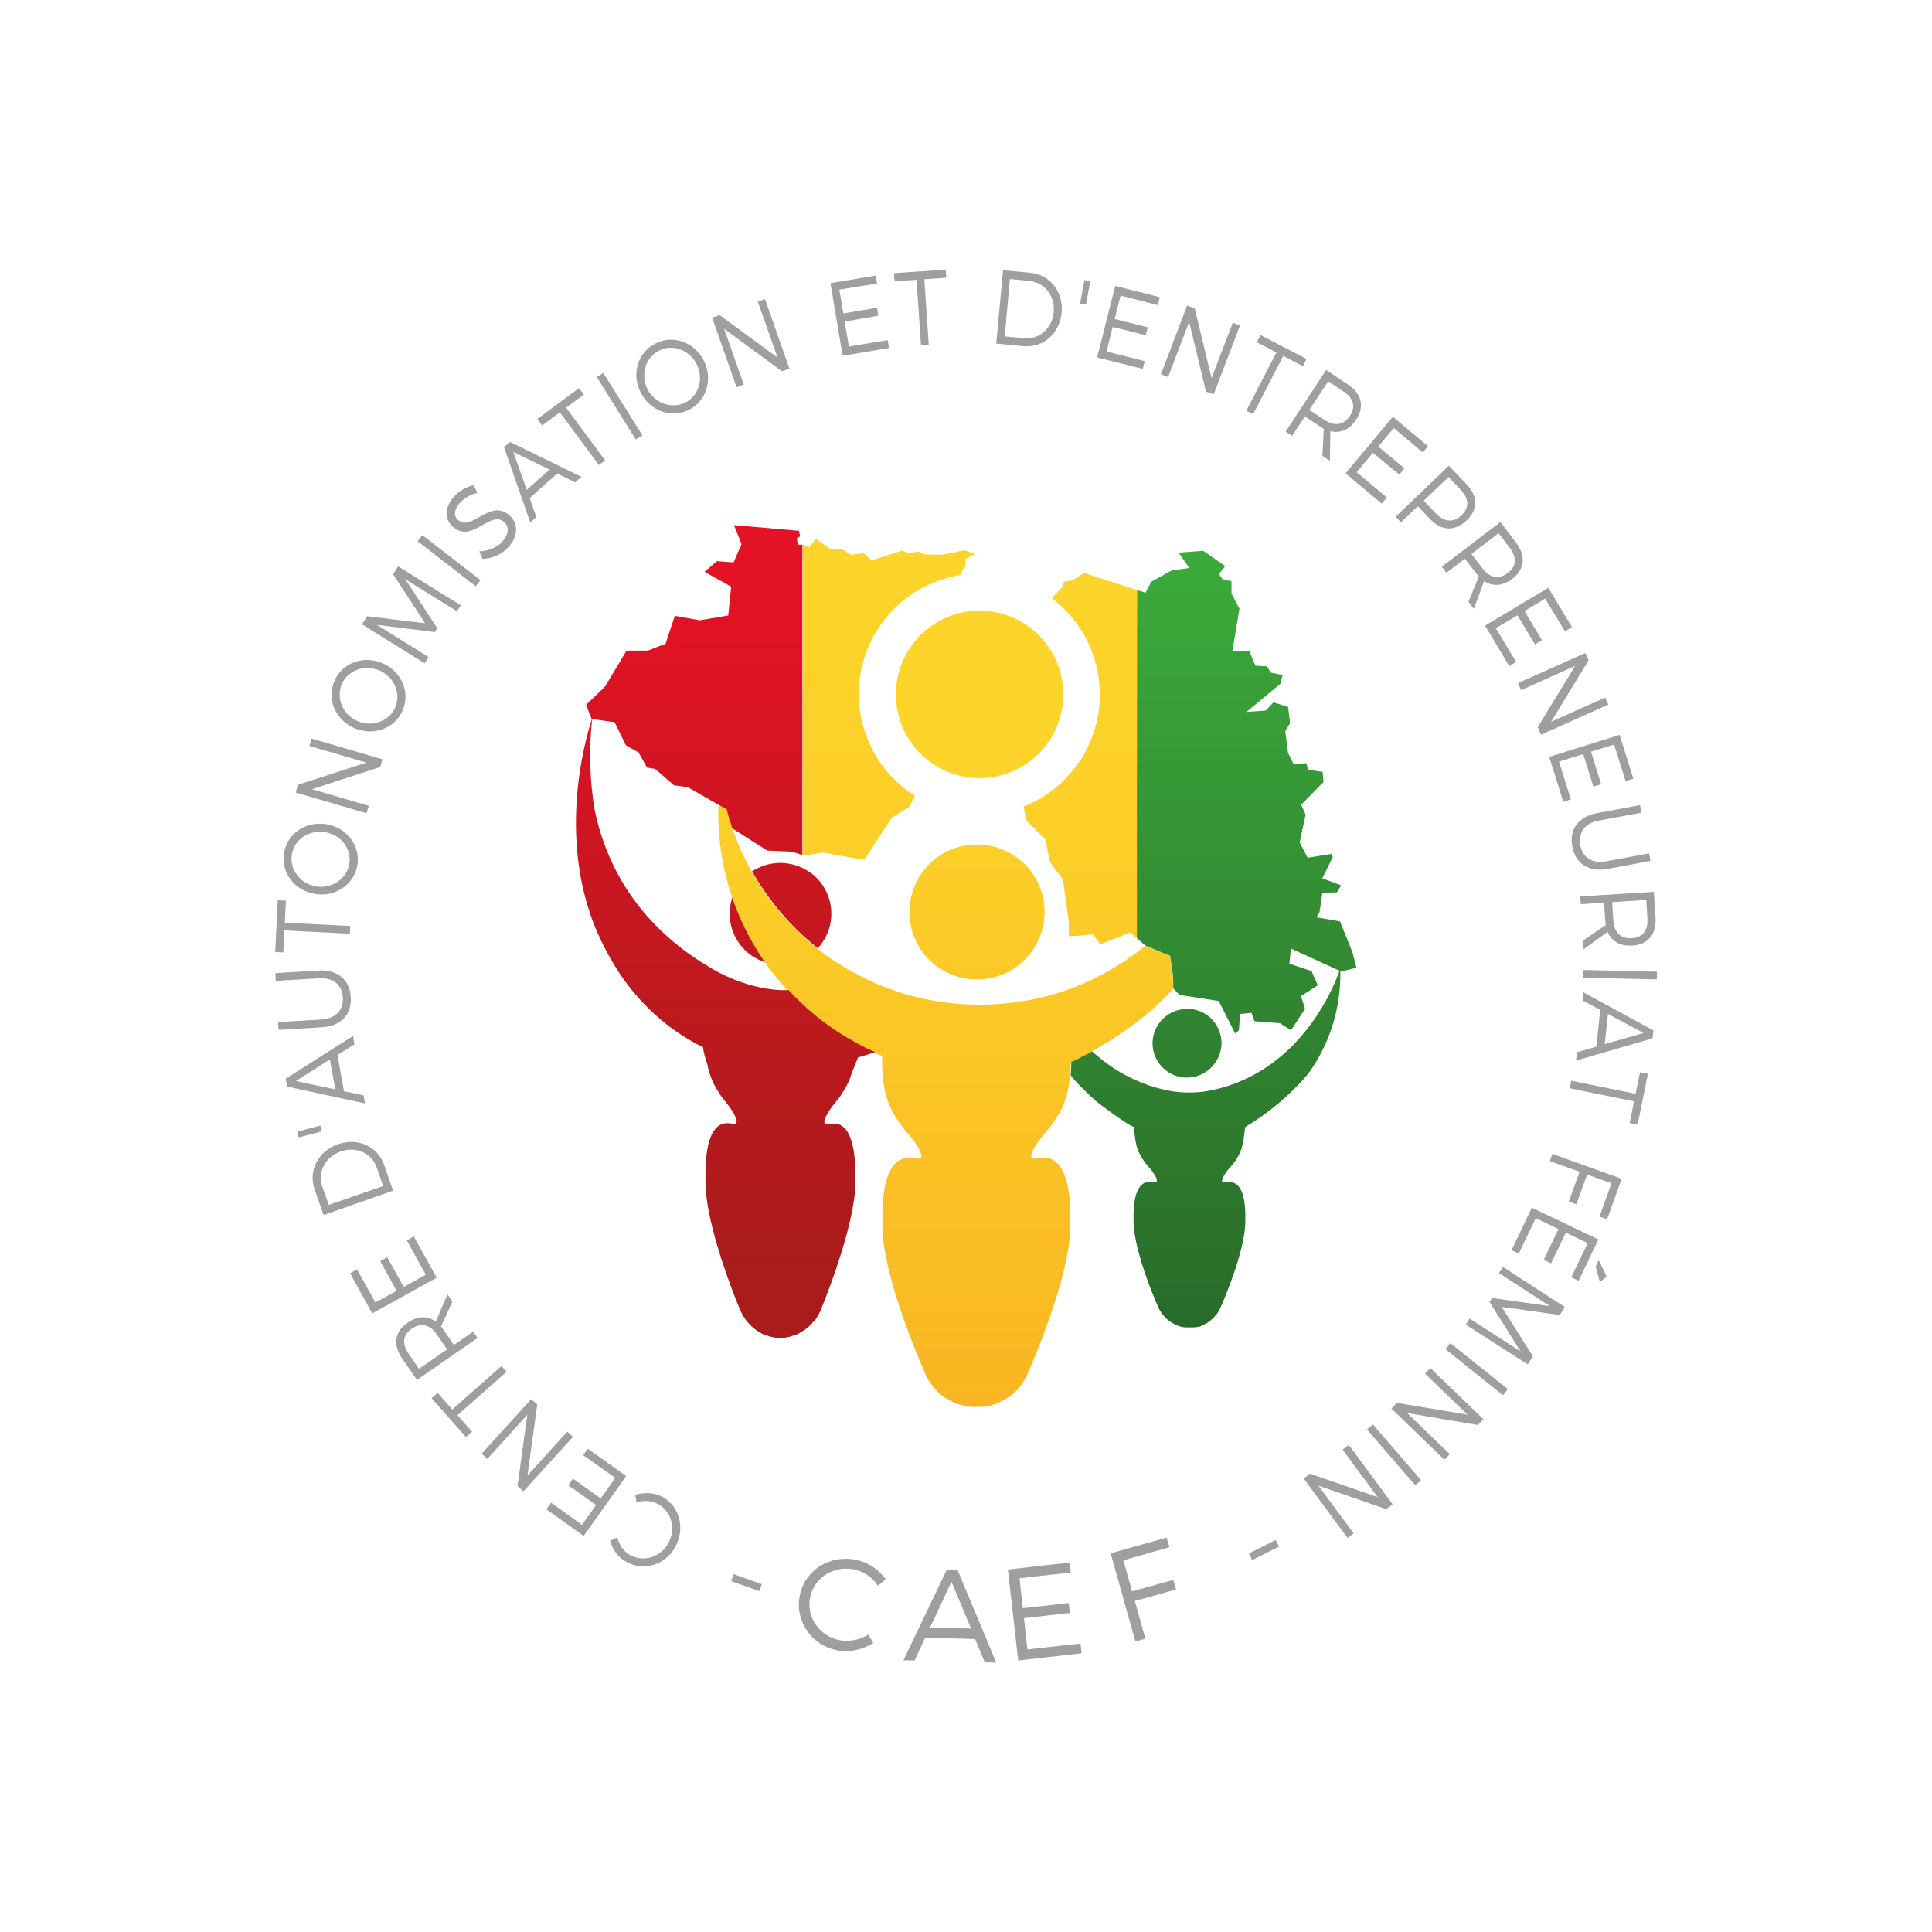<svg xmlns="http://www.w3.org/2000/svg" xmlns:xlink="http://www.w3.org/1999/xlink" id="Calque_1" x="0px" y="0px" viewBox="0 0 1045.3 1045.3" xml:space="preserve"><style type="text/css">	.st0{fill:none;}	.st1{fill:#FDD52A;}	.st2{fill:url(#SVGID_1_);}	.st3{fill:url(#SVGID_00000150781815891056344670000015155178248995202221_);}	.st4{fill:url(#SVGID_00000091713249804265938180000017241824387953710478_);}	.st5{fill:url(#SVGID_00000023959773867149794340000009078141667219496890_);}	.st6{fill:url(#SVGID_00000052086859251155124070000000326663032258052285_);}	.st7{fill:url(#SVGID_00000044152780209054606170000006185196935366230942_);}	.st8{fill:url(#SVGID_00000111881247702620905630000002973232437931482773_);}	.st9{fill:url(#SVGID_00000142865378820027750690000010527398623065013936_);}	.st10{fill:#E31224;}	.st11{fill:url(#SVGID_00000075855040422093531560000016884432414712836542_);}	.st12{fill:#3CAA3B;}	.st13{fill:url(#SVGID_00000039112127166767720640000002814692042633300876_);}	.st14{fill:url(#SVGID_00000014608145775479520620000017210577548330165156_);}	.st15{fill:#9F9F9F;}</style><g>	<polygon class="st0" points="434.4,384.5 434.4,384.5 434.4,384.5 434.4,384.5 434.4,384.5 434.4,384.5  "></polygon>	<path class="st0" d="M583.5,572.7l-0.2,0.1L583.5,572.7z"></path>	<path class="st0" d="M466.9,566.1l-0.2-0.1c-0.3-0.2-0.6-0.3-0.9-0.5c0.3,0.2,0.6,0.3,0.9,0.5L466.9,566.1z"></path>	<path class="st0" d="M442.6,513c-0.4-0.3-0.8-0.6-1.3-1c-13.8-11.2-25.4-24.9-34.2-40.4l-0.1-0.2c0.5-0.3,1-0.7,1.6-0.9  c0.7-0.4,1.5-0.8,2.2-1.1c1.1-0.5,2.1-0.9,3.3-1.3c14.5-4.5,30,3.6,34.5,18.1C451.4,495.6,449.2,505.8,442.6,513z M634.9,547.3  c2.3-1,4.8-1.5,7.3-1.5h0.4c4.2,0.1,8.3,1.6,11.6,4.4c0.3,0.3,0.6,0.6,0.9,0.9c3.1,3,5.1,7,5.5,11.4c0.1,0.7,0.1,1.3,0.1,2v0.2  c0,0.8-0.1,1.6-0.2,2.3c-0.1,0.6-0.2,1.2-0.4,1.8c-0.2,0.9-0.5,1.8-0.8,2.6c-1.1,2.8-2.9,5.2-5.2,7.1l-0.1,0.1  c-7.9,6.6-19.6,5.6-26.2-2.3c-6.6-7.9-5.6-19.6,2.3-26.2C631.6,549,633.1,548,634.9,547.3L634.9,547.3z M528.6,456.9  c8.6,0,17,3,23.5,8.6c0.7,0.5,1.3,1.1,1.9,1.7c6.2,5.9,10,13.8,10.9,22.3c0.1,1.3,0.2,2.6,0.2,3.9c0,10.7-4.7,20.9-12.8,27.8  l-0.1,0.1c-15.4,13-38.5,11.1-51.5-4.3c-13-15.4-11.1-38.5,4.3-51.5C511.6,460,519.9,456.9,528.6,456.9z"></path>	<polygon class="st0" points="466.7,391.2 466.7,391.2 466.7,391.2  "></polygon>	<path class="st0" d="M589.7,569.5l0.3-0.1l0.3-0.2l-0.3,0.2L589.7,569.5z"></path>	<path class="st0" d="M413.1,518.9l-0.4-0.6c-4.8-7.2-9-14.9-12.4-22.9c3.4,8,7.6,15.7,12.4,22.9L413.1,518.9z"></path>	<polygon class="st0" points="615.1,431.3 615.1,473.4 615.1,473.4 615.1,431.3  "></polygon>	<path class="st1" d="M484.7,375.7c0,25,20.3,45.3,45.3,45.3c25,0,45.3-20.3,45.3-45.3c0-25-20.3-45.3-45.3-45.3  C504.9,330.4,484.7,350.7,484.7,375.7L484.7,375.7z"></path>			<linearGradient id="SVGID_1_" gradientUnits="userSpaceOnUse" x1="404.378" y1="360.397" x2="405.894" y2="716.144" gradientTransform="matrix(1 1.745329e-04 1.745329e-04 -1 -0.638 1046.358)">		<stop offset="0" style="stop-color:#AA1C1C"></stop>		<stop offset="0.34" style="stop-color:#BA191E"></stop>		<stop offset="0.99" style="stop-color:#E21224"></stop>		<stop offset="1" style="stop-color:#E31224"></stop>		<stop offset="1" style="stop-color:#000000"></stop>	</linearGradient>	<path class="st2" d="M414.5,520.8c-0.5-0.7-0.9-1.3-1.4-2l-0.4-0.6c-4.8-7.2-9-14.9-12.4-22.9c-0.9-2.1-1.8-4.2-2.6-6.4  c-0.5-1.3-0.9-2.5-1.3-3.8c-5.1,14.3,2.3,30.1,16.7,35.2C413.5,520.5,414,520.7,414.5,520.8z"></path>			<linearGradient id="SVGID_00000008144130096752075970000002184360621156885647_" gradientUnits="userSpaceOnUse" x1="428.109" y1="360.295" x2="429.625" y2="716.042" gradientTransform="matrix(1 1.745329e-04 1.745329e-04 -1 -0.638 1046.358)">		<stop offset="0" style="stop-color:#AA1C1C"></stop>		<stop offset="0.34" style="stop-color:#BA191E"></stop>		<stop offset="0.99" style="stop-color:#E21224"></stop>		<stop offset="1" style="stop-color:#E31224"></stop>		<stop offset="1" style="stop-color:#000000"></stop>	</linearGradient>	<path style="fill:url(#SVGID_00000008144130096752075970000002184360621156885647_);" d="M438.1,471.9c-7-4.9-15.9-6.3-24.1-3.8  c-1.1,0.3-2.2,0.8-3.3,1.3c-0.8,0.3-1.5,0.7-2.2,1.1c-0.5,0.3-1.1,0.6-1.6,0.9l0.1,0.2c8.8,15.5,20.4,29.2,34.2,40.4  c0.4,0.3,0.8,0.7,1.3,1c10.3-11.2,9.6-28.6-1.6-38.9C440.1,473.3,439.1,472.5,438.1,471.9L438.1,471.9z"></path>			<linearGradient id="SVGID_00000178906223366728182420000001097107878516569272_" gradientUnits="userSpaceOnUse" x1="585.043" y1="290.355" x2="585.043" y2="766.819" gradientTransform="matrix(1 1.745329e-04 1.745329e-04 -1 -0.638 1046.358)">		<stop offset="0" style="stop-color:#F9B622"></stop>		<stop offset="0.15" style="stop-color:#FABD24"></stop>		<stop offset="0.64" style="stop-color:#FCCF28"></stop>		<stop offset="1" style="stop-color:#FDD52A"></stop>	</linearGradient>	<path style="fill:url(#SVGID_00000178906223366728182420000001097107878516569272_);" d="M586.5,310l-6.3,4l-4.6,0.7l-0.9,2.9  l-5.6,6.1c28.7,21.6,34.5,62.4,12.9,91.2c-3,3.9-6.4,7.5-10.1,10.7l0,0c-5.4,4.5-11.5,8.2-18.1,10.8l1.6,7.8l0.1-0.1l10.1,10.1  l1.6,8l0.8,4.1l7.1,9.6l3.2,23v7.7l13.3-1l0.6,0.9l3,4.5l16.2-6.5l3.7,3.2v-76.3l0,0V319.2L586.5,310z"></path>			<linearGradient id="SVGID_00000062156576440143030460000017389603375398543245_" gradientUnits="userSpaceOnUse" x1="529.121" y1="290.725" x2="529.121" y2="767.087" gradientTransform="matrix(1 1.745329e-04 1.745329e-04 -1 -0.638 1046.358)">		<stop offset="0" style="stop-color:#F9B622"></stop>		<stop offset="0.15" style="stop-color:#FABD24"></stop>		<stop offset="0.64" style="stop-color:#FCCF28"></stop>		<stop offset="1" style="stop-color:#FDD52A"></stop>	</linearGradient>	<path style="fill:url(#SVGID_00000062156576440143030460000017389603375398543245_);" d="M495,508c3,6.9,8.1,12.7,14.5,16.6  c13.5,8.2,30.7,6.9,42.7-3.3l0.1-0.1c15.4-13.1,17.2-36.2,4.1-51.5c-0.8-0.9-1.6-1.7-2.4-2.5c-0.6-0.6-1.2-1.2-1.9-1.7  c-15.5-13-38.5-11-51.5,4.4C491.7,480.5,489.5,495.3,495,508L495,508z"></path>			<linearGradient id="SVGID_00000102506399067499216330000007069655822077022854_" gradientUnits="userSpaceOnUse" x1="642.728" y1="329.337" x2="642.728" y2="743.515" gradientTransform="matrix(1 1.745329e-04 1.745329e-04 -1 -0.638 1046.358)">		<stop offset="0" style="stop-color:#296B2A"></stop>		<stop offset="1" style="stop-color:#3CAA3B"></stop>	</linearGradient>	<path style="fill:url(#SVGID_00000102506399067499216330000007069655822077022854_);" d="M624.3,559.4c-1.2,4.1-0.9,8.5,0.8,12.4  c1.5,3.5,4.1,6.5,7.4,8.5c6.8,4.2,15.6,3.5,21.7-1.7l0.1-0.1c2.3-1.9,4-4.4,5.2-7.1c0.3-0.9,0.6-1.7,0.8-2.6  c0.1-0.6,0.3-1.2,0.4-1.8c0.1-0.8,0.2-1.6,0.2-2.3v-0.2c0-0.7,0-1.3-0.1-2c-0.5-4.3-2.4-8.3-5.5-11.4c-0.3-0.3-0.6-0.6-0.9-0.9  c-3.2-2.7-7.3-4.3-11.6-4.4h-0.4C633.9,545.9,626.6,551.4,624.3,559.4L624.3,559.4z"></path>			<linearGradient id="SVGID_00000147914823322823854030000000538654380953940926_" gradientUnits="userSpaceOnUse" x1="512.388" y1="290.734" x2="512.388" y2="768.077" gradientTransform="matrix(1 1.745329e-04 1.745329e-04 -1 -0.638 1046.358)">		<stop offset="0" style="stop-color:#F9B622"></stop>		<stop offset="0.15" style="stop-color:#FABD24"></stop>		<stop offset="0.64" style="stop-color:#FCCF28"></stop>		<stop offset="1" style="stop-color:#FDD52A"></stop>	</linearGradient>	<path style="fill:url(#SVGID_00000147914823322823854030000000538654380953940926_);" d="M583.3,572.8l0.2-0.1c2-1,4-2.1,5.9-3.1  l0.2-0.1l0.3-0.1l0.3-0.2l0.6-0.4l0,0c30-16.7,44-34,44-34l-0.2-6.8l-1.6-10.7l-13.4-5.6l0,0c-13.3,10.9-28.4,19.2-44.6,24.7  c-2.3,0.8-4.7,1.5-7.1,2.1c-0.4,0.1-0.8,0.3-1.2,0.4l0,0l-0.5,0.1l-0.7,0.2c-1,0.3-2,0.5-3.1,0.7c-0.3,0.1-0.6,0.2-0.9,0.2  l-0.4,0.1c-1.1,0.2-2.3,0.5-3.4,0.7c-0.9,0.2-1.8,0.4-2.7,0.5l-0.9,0.1c-4.6,0.8-9.2,1.4-14,1.7c-1.8,0.1-3.7,0.2-5.5,0.3  c-1.5,0-3,0.1-4.5,0.1c-6.7,0-13.4-0.5-20.1-1.4c-4.6-0.7-9.2-1.5-13.7-2.6c-1.7-0.4-3.5-0.9-5.2-1.4l-1.5-0.4  c-1.5-0.4-2.9-0.9-4.4-1.4c-1.4-0.5-2.8-1-4.2-1.5c-0.8-0.3-1.6-0.6-2.4-0.9c-0.6-0.2-1.1-0.5-1.7-0.7c-3.7-1.5-7.4-3.2-11-5  c-2.1-1.1-4.1-2.2-6.1-3.3c-1.3-0.7-2.6-1.5-3.9-2.3c-0.5-0.3-1-0.6-1.5-0.9l-0.4-0.2c-0.8-0.5-1.6-1-2.3-1.5  c-3.2-2.1-6.3-4.4-9.3-6.8c-0.4-0.3-0.8-0.6-1.3-1c-13.8-11.2-25.4-24.9-34.2-40.4l-0.1-0.2c-2.2-3.9-4.2-7.8-6-11.9  c-1.2-2.8-2.4-5.6-3.5-8.6l-0.3-0.9c-0.2-0.6-0.5-1.3-0.7-1.9l0,0c-0.3-0.9-0.6-1.9-0.9-2.9c-0.8-2.4-1.5-4.9-2.1-7.3l-4.6-2.6  c0,1.5-0.1,2.9-0.1,4.4c0,15.4,2.5,30.8,7.5,45.4l0,0c0.4,1.3,0.9,2.5,1.3,3.8c0.8,2.2,1.7,4.3,2.6,6.4c3.4,8,7.6,15.7,12.4,22.9  l0.4,0.6c0.5,0.7,0.9,1.3,1.4,2l0,0l1,1.5c0.9,1.3,1.8,2.6,2.9,3.8l0.1,0.1c0.7,0.9,1.4,1.8,2.2,2.8l0.5,0.6  c0.6,0.7,1.2,1.4,1.8,2.1c0.1,0.2,0.3,0.4,0.5,0.5c0.4,0.5,0.9,1,1.3,1.5c0.6,0.7,1.2,1.3,1.8,2l0.1,0.1l0,0  c1.2,1.3,2.4,2.5,3.6,3.8c1.5,1.5,3,2.9,4.6,4.4c1.5,1.4,3.1,2.8,4.7,4.2c1.6,1.4,3.4,2.8,5.1,4.1c2,1.5,4,3,6.1,4.4  c1.9,1.3,3.9,2.6,5.9,3.8c1.3,0.8,2.7,1.6,4.1,2.4l1.1,0.6l0.9,0.5c1,0.5,2,1,2.9,1.6c0.3,0.2,0.6,0.3,0.9,0.5l0.2,0.1  c0.8,0.4,1.6,0.8,2.4,1.2c1.4,0.7,2.8,1.3,4.2,1.9l0,0l2.6,1.1l1.6,0.6v3.3c0,0.2,0,0.3,0,0.5s0,0.3,0,0.5c0,0.6,0,1.2,0,1.7  c0.5,15.2,4.5,23.4,9,29.7c1.2,1.8,2.5,3.6,4,5.2c1.4,1.7,2.7,3.1,3.9,4.8c0.2,0.3,0.4,0.5,0.6,0.8c1,1.4,1.9,2.8,2.7,4.3  c1.2,2.5,1.6,4.6-0.4,4.8c-0.3,0-0.7-0.1-1-0.2c-0.6-0.1-1.2-0.2-1.8-0.3h-0.1c-0.6-0.1-1.2-0.1-1.8-0.1c-7.9-0.3-15.4,6.9-15,34.5  c-0.1,6.1,0.5,12.1,1.7,18c2.2,11.9,6.4,25.4,10.9,37.9c3.6,9.9,7.4,19.2,10.7,26.7c0.2,0.5,0.5,1,0.7,1.6l0.1,0.2  c0.2,0.5,0.5,0.9,0.8,1.4l0.2,0.3c0.3,0.5,0.6,0.9,0.9,1.4l0.1,0.1c0.3,0.4,0.6,0.9,0.9,1.3l0.1,0.2c0.3,0.4,0.7,0.8,1,1.2l0.2,0.2  c0.4,0.4,0.7,0.8,1.1,1.2l0.2,0.2c0.4,0.4,0.8,0.7,1.2,1.1l0.1,0.1c0.4,0.4,0.8,0.7,1.3,1l0.1,0.1l0.1,0.1c0.2,0.2,0.4,0.3,0.6,0.5  l0.3,0.2l0.8,0.5l0.2,0.1l1.1,0.6l0.3,0.2c0.2,0.1,0.5,0.3,0.7,0.4c0.2,0.1,0.2,0.1,0.4,0.2l0.6,0.3l0.4,0.2l0.6,0.3l0.4,0.2  l0.7,0.3l0.4,0.2l0.7,0.3l0.4,0.1l1,0.3h0.1l1.1,0.3l0.3,0.1l0.8,0.2l0.4,0.1l0.7,0.1l0.5,0.1c0.2,0,0.5,0.1,0.7,0.1l0.5,0.1  l0.7,0.1h0.5l0.8,0h0.4h1.2h0.6h1.2h0.4l0.8,0h0.5l0.7-0.1l0.5-0.1l0.7-0.1l0.5-0.1l0.7-0.1l0.4-0.1l0.8-0.2l0.3-0.1  c0.4-0.1,0.7-0.2,1.1-0.3h0.1l0.9-0.3l0.4-0.1l0.7-0.3l0.4-0.2l0.7-0.3l0.4-0.2l0.6-0.3l0.4-0.2l0.6-0.3c0.1-0.1,0.2-0.1,0.4-0.2  l0.7-0.4l0.3-0.2l1-0.6l0.2-0.1l0.8-0.5l0.3-0.2l0.6-0.5l0.1-0.1l0.1-0.1c0.4-0.3,0.9-0.7,1.3-1l0.1-0.1c0.4-0.4,0.8-0.7,1.2-1.1  c0.1-0.1,0.1-0.1,0.2-0.2c0.4-0.4,0.7-0.8,1.1-1.2l0.2-0.2c0.4-0.4,0.7-0.8,1-1.2l0.1-0.2c0.3-0.4,0.6-0.8,0.9-1.3l0.1-0.1  c0.3-0.5,0.6-0.9,0.9-1.4l0.2-0.3c0.3-0.5,0.5-0.9,0.8-1.4l0.1-0.2c0.3-0.5,0.5-1,0.7-1.6c2.7-6,5.6-13.2,8.5-20.9  c7.9-20.9,15.4-45.6,14.7-61.8c0-2.8,0-5.3-0.1-7.6c-0.9-19.9-6.9-26.3-13.5-26.8c-0.5,0-1,0-1.4,0c-0.9,0-1.8,0-2.7,0.2l-0.9,0.2  c-0.3,0.1-0.7,0.1-1,0.2c-2.8-0.3-1.2-3.9,0.9-7.3c0.4-0.7,0.8-1.3,1.3-1.9c0.2-0.3,0.4-0.5,0.6-0.8c1.2-1.6,2.5-3,3.9-4.8l0,0  c1.5-1.6,2.8-3.4,4-5.2c3.9-5.4,6.6-11.5,7.8-18.1c0.2-0.9,0.4-1.8,0.5-2.9s0.2-1.8,0.4-2.8c0-0.3,0.1-0.6,0.1-0.9v0  c0.2-2.1,0.3-4.4,0.3-6.8c0-0.2,0-0.3,0-0.5l0,0C580.9,574.1,582.1,573.4,583.3,572.8z"></path>	<path class="st1" d="M400.2,495.3c-0.9-2.1-1.8-4.2-2.6-6.4c-0.5-1.3-0.9-2.5-1.3-3.8l0,0c0.4,1.3,0.9,2.5,1.3,3.8  C398.5,491.1,399.3,493.2,400.2,495.3z"></path>	<path class="st1" d="M414.5,520.8c-0.5-0.7-0.9-1.3-1.4-2C413.5,519.5,414,520.2,414.5,520.8z"></path>			<linearGradient id="SVGID_00000116202323952504795720000014043676864912761264_" gradientUnits="userSpaceOnUse" x1="481.572" y1="290.808" x2="481.572" y2="767.522" gradientTransform="matrix(1 1.745329e-04 1.745329e-04 -1 -0.638 1046.358)">		<stop offset="0" style="stop-color:#F9B622"></stop>		<stop offset="0.15" style="stop-color:#FABD24"></stop>		<stop offset="0.64" style="stop-color:#FCCF28"></stop>		<stop offset="1" style="stop-color:#FDD52A"></stop>	</linearGradient>	<path style="fill:url(#SVGID_00000116202323952504795720000014043676864912761264_);" d="M521.8,297.7l-12.5,2.5l-9.1-0.3l-3.6-1.6  l-4.4,1.2l-4.2-1.6l-16.5,5.3l-4.1-4l-6.9,1l-4.9-3h-6.1l-8.2-5.7l-3.6,4.7l-3.3-1.7h-0.1v89.8l0,0v4.5l0,0v73.5l1.9,0.6l8.6-1.7  l16.1,2.9l6.8,1l14.8-22.7l9.5-5.8l3-6.1c-14.3-9-24.5-23.2-28.5-39.6l0,0c-8.5-35,12.9-70.2,47.9-78.7c1.9-0.5,3.9-0.9,5.9-1.1  l-1-0.8l2.8-3.5l0.4-4.5l5.1-2.5L521.8,297.7z"></path>			<linearGradient id="SVGID_00000148652980764020874200000010109841549737645473_" gradientUnits="userSpaceOnUse" x1="392.245" y1="360.452" x2="393.761" y2="716.199" gradientTransform="matrix(1 1.745329e-04 1.745329e-04 -1 -0.638 1046.358)">		<stop offset="0" style="stop-color:#AA1C1C"></stop>		<stop offset="0.34" style="stop-color:#BA191E"></stop>		<stop offset="0.99" style="stop-color:#E21224"></stop>		<stop offset="1" style="stop-color:#E31224"></stop>	</linearGradient>	<path style="fill:url(#SVGID_00000148652980764020874200000010109841549737645473_);" d="M469.2,567.3c-0.8-0.4-1.6-0.8-2.4-1.2  l-0.2-0.1c-0.3-0.2-0.6-0.3-0.9-0.5c-1-0.5-2-1-2.9-1.6l-0.9-0.5l-1.1-0.6c-1.4-0.8-2.8-1.6-4.1-2.4c-2-1.2-4-2.5-5.9-3.8  c-2.1-1.4-4.1-2.9-6.1-4.4c-1.7-1.3-3.5-2.7-5.1-4.1c-1.7-1.4-3.2-2.8-4.7-4.2c-1.5-1.4-3.1-2.9-4.6-4.4c-1.2-1.2-2.4-2.5-3.6-3.8  l0,0c-21.8,0.7-41.3-11.5-41.3-11.5c-4.2-2.5-8.2-5-11.9-7.6c-33-23.4-46.6-53.4-51.8-78.5c-2.7-16.3-3.1-33-1.3-49.4l0,0  c-0.2,0.5-23,64.7,5.7,122c2.7,5.5,5.7,10.8,9.1,15.9c2.8,4.2,5.9,8.3,9.2,12.1c2.3,2.7,4.8,5.3,7.3,7.7c7,6.8,14.8,12.6,23.3,17.4  c1.7,1,3.5,1.9,5.3,2.7c0.5,3.2,1.3,6.3,2.4,9.3c1,5.4,3,10.5,6.1,15.1c0.9,1.6,2,3.1,3.2,4.5c1.1,1.5,2.2,2.7,3.1,4.1  c0.2,0.2,0.3,0.4,0.5,0.7c2.1,3.3,4.4,7.6,1.8,7.9c-0.3,0-0.6-0.1-0.8-0.1c-0.5-0.1-1-0.2-1.5-0.2c-0.5-0.1-0.9-0.1-1.4-0.1  c-6.3-0.2-12.3,5.9-12,29.6c-0.1,4.6,0.3,9.2,1,13.7c2.9,18.6,11.3,42.2,17.6,57.4c0.2,0.5,0.4,0.9,0.6,1.3c0,0.1,0.1,0.1,0.1,0.2  c0.2,0.4,0.4,0.8,0.6,1.2l0.1,0.2c0.2,0.4,0.5,0.8,0.7,1.2l0.1,0.1c0.2,0.3,0.4,0.6,0.6,0.9l0.1,0.2l0.1,0.1  c0.3,0.4,0.5,0.7,0.8,1.1l0.2,0.2c0.3,0.3,0.6,0.7,0.9,1l0.1,0.1c0.3,0.3,0.6,0.6,0.9,0.9l0,0.1l1,0.9l0.1,0.1l0.1,0.1l0.5,0.4  l0.3,0.2l0.6,0.5l0.1,0.1c0.3,0.2,0.5,0.4,0.8,0.5l0.2,0.1l0.6,0.4l0.3,0.2l0.5,0.3l0.3,0.2l0.5,0.3l0.3,0.2l0.5,0.2l0.3,0.1  l0.6,0.2l0.3,0.1l0.8,0.3h0.1c0.3,0.1,0.6,0.2,0.9,0.3l0.3,0.1l0.6,0.2l0.3,0.1l0.6,0.1l0.4,0.1l0.6,0.1l0.4,0.1l0.6,0.1h0.4l0.6,0  h0.3h0.9h0.4h0.9h0.3l0.6,0h0.4l0.6-0.1l0.4-0.1l0.6-0.1l0.4-0.1l0.6-0.1l0.4-0.1l0.6-0.2l0.3-0.1l0.9-0.3l0.1,0l0.8-0.3l0.3-0.1  l0.6-0.2l0.3-0.1l0.5-0.2l0.3-0.2l0.5-0.3l0.3-0.2c0.2-0.1,0.4-0.2,0.5-0.3l0.3-0.2l0.6-0.4l0.2-0.1l0.8-0.5l0.2-0.1l0.6-0.5  l0.3-0.2l0.5-0.4l0.1-0.1l0.1-0.1c0.3-0.3,0.7-0.6,1-0.9h0c0.3-0.3,0.6-0.6,0.9-0.9l0.1-0.2c0.3-0.3,0.6-0.7,0.9-1l0.2-0.2l0.4-0.4  c0.2-0.2,0.3-0.4,0.5-0.6l0.1-0.1c0.3-0.4,0.5-0.7,0.7-1.1c0,0,0.1-0.1,0.1-0.1c0.2-0.4,0.5-0.8,0.7-1.2l0.1-0.2  c0.2-0.4,0.4-0.8,0.6-1.2l0.1-0.2c0.2-0.4,0.4-0.9,0.6-1.3c6.7-16.5,16-42.8,18.2-61.9c0.4-3,0.5-6.1,0.4-9.1  c0.3-23.7-5.7-29.9-12-29.6c-0.7,0-1.4,0-2.1,0.2c-0.2,0-0.5,0.1-0.7,0.1c-0.3,0.1-0.5,0.1-0.8,0.1c-2.6-0.3-0.4-4.6,1.8-7.9  c0.1-0.2,0.3-0.5,0.5-0.7l0.3-0.4c0.9-1.2,1.8-2.4,2.9-3.7l0,0c1.2-1.4,2.2-2.9,3.2-4.5c2.3-3.4,4-7.2,5.2-11.2  c1-2.4,2.1-5,3.1-7.8c3.1-0.8,6.2-1.8,9.3-2.9l0,0C472,568.6,470.6,567.9,469.2,567.3z"></path>	<path class="st10" d="M430.2,539.6c1.5,1.5,3,2.9,4.6,4.4c1.5,1.4,3.1,2.8,4.7,4.2c1.6,1.4,3.4,2.8,5.1,4.1c2,1.5,4,3,6.1,4.4  c1.9,1.3,3.9,2.6,5.9,3.8c1.3,0.8,2.7,1.6,4.1,2.4l1.1,0.6l0.9,0.5c1,0.5,2,1,2.9,1.6c-1-0.5-2-1-2.9-1.6l-0.9-0.5l-1.1-0.6  c-1.4-0.8-2.8-1.6-4.1-2.4c-2-1.2-4-2.5-5.9-3.8c-2.1-1.4-4.1-2.9-6.1-4.4c-1.7-1.3-3.5-2.7-5.1-4.1c-1.7-1.4-3.2-2.8-4.7-4.2  C433.2,542.6,431.7,541.1,430.2,539.6c-1.2-1.2-2.4-2.5-3.6-3.8l0,0C427.8,537.1,429,538.4,430.2,539.6z"></path>	<path class="st10" d="M469.2,567.3c-0.8-0.4-1.6-0.8-2.4-1.2C467.6,566.5,468.4,566.9,469.2,567.3c1.4,0.7,2.8,1.3,4.2,1.9l0,0  C472,568.6,470.6,567.9,469.2,567.3z"></path>			<linearGradient id="SVGID_00000021083800664073573290000003831785270523453313_" gradientUnits="userSpaceOnUse" x1="375.208" y1="360.517" x2="376.724" y2="716.273" gradientTransform="matrix(1 1.745329e-04 1.745329e-04 -1 -0.638 1046.358)">		<stop offset="0" style="stop-color:#AA1C1C"></stop>		<stop offset="0.34" style="stop-color:#BA191E"></stop>		<stop offset="0.99" style="stop-color:#E21224"></stop>		<stop offset="1" style="stop-color:#E31224"></stop>	</linearGradient>	<path style="fill:url(#SVGID_00000021083800664073573290000003831785270523453313_);" d="M431.7,294.6l-0.6-3.4l1.8-1l-0.6-3  l-35.2-3.1l4.1,10.3l-4.3,9.9l-9-0.7l-6.7,5.8l14.4,8L394,333l-15.4,2.6l-13.5-2.4l-5,15.1l-9.6,3.7l-11.5,0l-11.6,19.4l-10.3,10  l3,7.6l0,0l0.8,0.1l11.2,1.6l0,0h0.2h0.2l0,0l3.1,6.3l3.1,6.3l3.4,1.9l3.4,1.9l4.6,8.2l4.3,0.7l10.3,8.9l7.4,1l16.6,9.5l4.5,2.6  c0.6,2.5,1.3,4.9,2.1,7.3c0.3,1,0.6,1.9,0.9,2.9l18.9,12l13.3,0.6l5.7,1.8v-78.1l0,0v-89.8H431.7z"></path>	<rect x="434.4" y="384" class="st10" width="0" height="0.5"></rect>	<polygon class="st10" points="320.3,388.8 320.3,388.8 320.3,388.8  "></polygon>	<polygon class="st12" points="615.1,431.3 615.1,431.3 615.1,431.3  "></polygon>	<path class="st12" d="M583.5,572.7c2-1,4-2.1,5.9-3.1l0.2-0.1l-0.2,0.1C587.5,570.6,585.6,571.7,583.5,572.7z"></path>	<path class="st12" d="M579.6,574.7L579.6,574.7c1.3-0.6,2.5-1.2,3.7-1.8C582.1,573.4,580.9,574.1,579.6,574.7z"></path>	<path class="st12" d="M590.3,569.2l0.6-0.4l0,0L590.3,569.2z"></path>			<linearGradient id="SVGID_00000129188255495442147370000016845908668409594548_" gradientUnits="userSpaceOnUse" x1="675.043" y1="328.995" x2="675.043" y2="743.441" gradientTransform="matrix(1 1.745329e-04 1.745329e-04 -1 -0.638 1046.358)">		<stop offset="0" style="stop-color:#296B2A"></stop>		<stop offset="1" style="stop-color:#3CAA3B"></stop>	</linearGradient>	<polygon style="fill:url(#SVGID_00000129188255495442147370000016845908668409594548_);" points="731.6,514.8 731.4,514.4   731.2,513.9 725,498.5 712.2,496.3 713.9,493.6 715.5,483 723.4,482.8 725.6,479 715.4,475.2 717.2,471.7 721.1,463.6 720.3,462   707.5,464.1 703.2,455.8 706.4,440.7 704,435.4 714.4,424.8 714.4,424.8 716.1,423.1 715.6,417.6 707.7,416.5 706.8,412.9   699.9,413.4 696.9,407.4 695.4,395.6 698,391.2 696.9,382.5 689,380 684.9,384.4 674.4,385.2 692.7,370 694,365.2 687.5,363.9   685.5,360.5 679.3,360.2 675.8,352.1 666.8,352.1 670.6,329.3 666.3,321.1 666.3,314.5 661.4,313.3 659.5,310.6 662.9,306.3   651,298 637.7,299 643.5,307.3 634,308.6 622.9,314.7 619.8,320.7 615.2,319.2 615.1,431.3 615.1,431.3 615.1,473.4 615.1,507.6   619.7,511.6 619.7,511.6 633.1,517.2 634.7,528 634.8,534.8 638.2,538.3 659.4,541.6 668.3,559.2 670.3,557.4 670.9,548.6   677.1,548 678.7,552.5 692.5,553.6 698.5,557.4 706.1,545.8 703.9,538.9 713,533.1 709.6,525.4 697.6,521.4 698.5,513.2   724.7,525.2 725.2,525.5 725.3,525.5 725.5,525.6 733.9,523.6  "></polygon>			<linearGradient id="SVGID_00000037653131243170920250000012350382253479256506_" gradientUnits="userSpaceOnUse" x1="652.821" y1="329.319" x2="652.821" y2="741.916" gradientTransform="matrix(1 1.745329e-04 1.745329e-04 -1 -0.638 1046.358)">		<stop offset="0" style="stop-color:#296B2A"></stop>		<stop offset="1" style="stop-color:#3CAA3B"></stop>	</linearGradient>	<path style="fill:url(#SVGID_00000037653131243170920250000012350382253479256506_);" d="M725.2,526.7c0-0.7,0-1.1,0-1.2l-0.5-0.2  c-0.1,0.4-0.3,0.8-0.5,1.3c-3,8.2-14.4,34.9-40.2,51.6c-9.6,6.2-20.4,10.4-31.8,12.3c-0.9,0.1-1.8,0.2-2.6,0.3  c-2,0.2-4.1,0.3-6.3,0.3s-4.2-0.1-6.2-0.3c-0.9-0.1-1.8-0.2-2.6-0.3c-11.3-1.9-22.1-6.2-31.7-12.4c-4.2-2.8-8.2-5.9-12-9.3l0,0  l-0.6,0.4l-0.3,0.2l-0.3,0.1l-0.2,0.1c-1.9,1-3.9,2.1-5.9,3.1l-0.2,0.1c-1.2,0.6-2.5,1.2-3.7,1.8c0,0.2,0,0.3,0,0.5  c0,2.4-0.1,4.7-0.3,6.8v0c2.5,3,5.1,5.8,7.9,8.4c3.7,3.8,7.8,7.3,12.2,10.3c3.5,2.6,7.3,5.3,11.7,8c0.8,0.4,1.5,0.8,2.3,1.1  c0.4,3.4,1,9.9,2.4,12.9c1.6,3.6,3.8,6.9,6.5,9.7c0.4,0.5,0.8,0.9,1.2,1.5l0.3,0.5c1.6,2.2,3.2,5.1,1.3,5.4c-0.2,0-0.3,0-0.5-0.1  c-0.4-0.1-0.7-0.1-1.1-0.2c-0.1,0-0.2,0-0.4,0s-0.4,0-0.7,0h-0.1c-0.2,0-0.4,0-0.7,0c-0.2,0-0.4,0.1-0.6,0.1  c-0.2,0-0.3,0.1-0.5,0.1c-0.5,0.1-0.9,0.3-1.4,0.5h-0.1c-3.3,1.8-5.9,7-5.7,19.4c-0.1,3.1,0.2,6.3,0.8,9.3  c2.1,12.6,8.2,28.6,12.8,39c0,0.1,0,0.1,0.1,0.1c0.1,0.3,0.3,0.6,0.4,0.9l0.1,0.1c0.1,0.3,0.3,0.6,0.5,0.8c0,0,0.1,0.1,0.1,0.2  c0.2,0.3,0.3,0.5,0.5,0.8l0.1,0.1c0.2,0.3,0.4,0.5,0.6,0.7c0,0,0,0.1,0.1,0.1c0.2,0.2,0.4,0.5,0.6,0.7l0.1,0.1  c0.2,0.2,0.4,0.5,0.6,0.7l0.1,0.1c0.2,0.2,0.4,0.4,0.7,0.6l0,0c0.2,0.2,0.5,0.4,0.7,0.6l0.1,0.1l0.1,0.1l0.4,0.3l0.2,0.1  c0.1,0.1,0.3,0.2,0.5,0.3l0.1,0.1l0.6,0.4l0.2,0.1l0.4,0.2l0.2,0.1l0.4,0.2l0.2,0.1l0.4,0.2l0.3,0.1l0.4,0.2l0.2,0.1l0.4,0.2  l0.2,0.1l0.6,0.2h0.1c0.2,0.1,0.4,0.1,0.7,0.2l0.2,0.1l0.5,0.1h0.3l0.4,0.1h0.3l0.4,0.1h0.3l0.4,0h0.3h0.5h0.4h0.5h0.5h0.5h0.4h0.5  h0.3l0.4,0h0.3l0.4-0.1h0.3l0.4-0.1h0.3l0.5-0.1h0.2l0.7-0.2h0.1l0.6-0.2l0.2-0.1l0.4-0.2l0.2-0.1l0.4-0.2l0.2-0.1l0.4-0.2l0.2-0.1  l0.4-0.2l0.2-0.1c0.1-0.1,0.3-0.2,0.4-0.2l0.2-0.1l0.6-0.4l0.1-0.1l0.4-0.3c0.1,0,0.1-0.1,0.2-0.1l0.4-0.3l0.1-0.1l0.1-0.1  c0.2-0.2,0.5-0.4,0.7-0.6l0,0c0.2-0.2,0.5-0.4,0.7-0.6l0.1-0.1c0.2-0.2,0.4-0.5,0.6-0.7l0.1-0.1c0.2-0.2,0.4-0.5,0.6-0.7l0.1-0.1  c0.2-0.2,0.4-0.5,0.6-0.7l0.1-0.1c0.2-0.3,0.4-0.5,0.5-0.8c0,0,0.1-0.1,0.1-0.2c0.2-0.3,0.3-0.6,0.5-0.8l0.1-0.1  c0.1-0.3,0.3-0.6,0.4-0.9l0.1-0.1c4.5-10.4,10.7-26.4,12.8-39c0.6-3.1,0.8-6.2,0.8-9.3c0.2-12.4-2.4-17.7-5.7-19.4h-0.1  c-0.4-0.2-0.9-0.4-1.4-0.5l-0.5-0.1c-0.2,0-0.4-0.1-0.6-0.1s-0.4,0-0.7,0h-0.1c-0.2,0-0.4,0-0.7,0h-0.4c-0.4,0-0.7,0.1-1.1,0.2  c-0.2,0-0.3,0.1-0.5,0.1c-1.8-0.2-0.2-3.2,1.3-5.4l0.3-0.5c0.4-0.5,0.8-1,1.2-1.5c2.8-2.8,5-6.1,6.5-9.7c1.3-3,2-9.5,2.4-12.9l0,0  c12.9-7.7,24.4-17.4,34.1-28.8l0,0C719.2,565.2,725.3,546.2,725.2,526.7z"></path></g><g>	<g>		<path class="st15" d="M330.1,833.6l3.9-1.8c1,4.1,3.5,7.7,7,9.6c7.2,4,16.4,1.1,20.6-6.5c4.2-7.6,1.8-17-5.4-21   c-3.5-2-7.8-2.3-11.8-1.1l-0.7-4c4.9-1.5,10.4-1.3,14.9,1.2c9.2,5.1,12.2,17,6.8,26.9c-5.4,9.8-17.1,13.4-26.4,8.2   C334.6,842.8,331.4,838.5,330.1,833.6z"></path>		<path class="st15" d="M314.9,825l7.6-10.7l-15-10.7l2.5-3.6l15,10.7l7.9-11.1l-17.4-12.3l2.5-3.5l20.8,14.8L315.8,831l-20.2-14.4   l2.5-3.6L314.9,825z"></path>		<path class="st15" d="M290.7,759.8l-5.3,38.5l21.5-23.7l3.1,2.8l-26.8,29.5L280,804l5.3-38.5l-21.6,23.8l-3.1-2.8l26.8-29.5   L290.7,759.8z"></path>		<path class="st15" d="M244.7,762.6l26.6-23.5l2.8,3.1l-26.6,23.5l7.9,8.9l-3.3,2.9l-18.6-21l3.3-2.9L244.7,762.6z"></path>		<path class="st15" d="M238.6,717.7c0.5,0.6,1,1.3,1.5,2l5.5,8l10.4-7.2l2.4,3.4l-32.8,22.7l-7.9-11.4c-5.2-7.5-4.2-14.7,2.8-19.5   c5.4-3.8,10.8-3.9,15.3-0.6l6.3-14.8l2.7,3.9L238.6,717.7z M236.4,722.1c-3.8-5.5-8.5-6.7-13.6-3.2c-5,3.4-5.4,8.3-1.6,13.7l5.5,8   l15.2-10.5L236.4,722.1z"></path>		<path class="st15" d="M203.1,704.7l11.5-6.3l-8.9-16.1l3.8-2.1l8.9,16.1l12-6.6l-10.3-18.6l3.8-2.1l12.4,22.3l-34.9,19.3l-12-21.7   l3.8-2.1L203.1,704.7z"></path>		<path class="st15" d="M170.2,643.5c-3.5-10.1,1.9-20.6,12.6-24.4c10.7-3.8,21.5,1.1,25.1,11.3l4.8,13.8l-37.6,13.2L170.2,643.5z    M207.3,641.7l-3.5-10.1c-2.7-7.7-11.1-11.5-19.5-8.6c-8.4,3-12.6,11.3-9.9,19l3.5,9.9L207.3,641.7z"></path>		<path class="st15" d="M174.1,612.1l-12.5,3.3l-0.8-3.1l12.5-3.3L174.1,612.1z"></path>		<path class="st15" d="M186.1,590.4l10.6,2.2l0.8,4.4l-42.1-9.1l-0.8-4.3l36.4-23.1l0.8,4.5l-9.2,5.8L186.1,590.4z M160.1,584.9   l21.3,4.5l-2.9-16.2L160.1,584.9z"></path>		<path class="st15" d="M172.3,525.1c10.3-0.6,16.9,4.8,17.5,14.3c0.6,9.6-5.4,15.8-15.7,16.4l-23.4,1.4l-0.2-4.2l23.4-1.4   c7.7-0.5,12-5,11.6-11.9c-0.4-6.9-5.1-10.8-12.9-10.4l-23.4,1.4l-0.2-4.2L172.3,525.1z"></path>		<path class="st15" d="M154.1,499.2l35.4,1.8l-0.2,4.2l-35.4-1.8l-0.6,11.9l-4.4-0.2l1.4-28l4.4,0.2L154.1,499.2z"></path>		<path class="st15" d="M176.4,445.9c11.1,1.7,18.6,11.5,17,22c-1.7,10.6-11.8,17.6-22.9,15.8c-11.1-1.8-18.5-11.5-16.8-22.1   C155.2,451.2,165.3,444.2,176.4,445.9z M171.1,479.6c8.7,1.4,16.6-4.3,17.9-12.3c1.3-8.1-4.6-15.8-13.3-17.1s-16.6,4.2-17.8,12.2   C156.6,470.4,162.4,478.2,171.1,479.6z"></path>		<path class="st15" d="M205.7,415l-36.9,12l30.7,9l-1.2,4l-38.3-11.2l1.2-4.2l37-12l-30.8-9l1.2-4l38.3,11.2L205.7,415z"></path>		<path class="st15" d="M207.1,358.9c10.3,4.5,15,15.9,10.7,25.6c-4.3,9.8-15.9,13.9-26.2,9.4c-10.3-4.6-14.9-15.8-10.6-25.6   C185.3,358.5,196.8,354.4,207.1,358.9z M193.3,390.1c8,3.5,17.2,0.2,20.5-7.3c3.3-7.5-0.4-16.4-8.4-20c-8-3.5-17.1-0.2-20.4,7.2   C181.7,377.5,185.3,386.5,193.3,390.1z"></path>		<path class="st15" d="M247.2,330.7l-27.9-17.3l17.3,26.5l-1.3,2.1l-31.3-3.9l27.9,17.4l-2.1,3.4l-33.9-21.1l2.7-4.4l31.4,3.8   l-17.3-26.5l2.7-4.3l33.9,21.1L247.2,330.7z"></path>		<path class="st15" d="M257.4,317.2l-31.5-24.4l2.6-3.3l31.5,24.4L257.4,317.2z"></path>		<path class="st15" d="M256.3,262.5l2,4.2c-4,0.8-7.3,3.1-9.3,5.2c-3.2,3.5-3.8,7.1-1.3,9.3c7.6,6.9,17.5-12,28.1-2.2   c4.9,4.5,4.5,11.3-0.8,17.1c-3.6,4-8.9,6.1-13.9,6.3l-1.8-4.1c4.9-0.1,9.6-2.2,12.4-5.2c3.5-3.9,4-7.9,1.2-10.5   c-7.7-7.1-17.4,11.9-28,2.3c-4.6-4.2-4.2-10.7,0.8-16.3C248.6,265.5,252.6,263.2,256.3,262.5z"></path>		<path class="st15" d="M286.6,269.5l3.6,10.2l-3.3,3L272.7,242l3.2-2.9l38.7,18.9l-3.4,3l-9.7-4.8L286.6,269.5z M277.7,244.5   l7.3,20.5l12.3-10.9L277.7,244.5z"></path>		<path class="st15" d="M306.3,220.6l21.1,28.5l-3.4,2.5l-21.1-28.5l-9.6,7.1l-2.6-3.5l22.6-16.7l2.6,3.5L306.3,220.6z"></path>		<path class="st15" d="M344,237.8L322.9,204l3.5-2.2l21.2,33.8L344,237.8z"></path>		<path class="st15" d="M380.8,195.1c5.1,10,1.5,21.8-8,26.6c-9.6,4.8-21.2,0.7-26.2-9.4c-5.1-10.1-1.5-21.7,8.1-26.5   C364.2,181,375.7,185.1,380.8,195.1z M350.3,210.5c4,7.8,13.2,11,20.5,7.3c7.3-3.7,10.1-12.9,6.1-20.8c-4-7.8-13.1-11-20.3-7.3   C349.3,193.4,346.4,202.6,350.3,210.5z"></path>		<path class="st15" d="M423.1,200.9l-31.3-23l10.6,30.2l-3.9,1.4l-13.2-37.6l4.1-1.4l31.3,23L410,163.2l3.9-1.4l13.2,37.6   L423.1,200.9z"></path>		<path class="st15" d="M454.1,156.7l2.2,12.9l18.2-3.1l0.7,4.3L457,174l2.3,13.5l21-3.5l0.7,4.3l-25.1,4.2l-6.6-39.3l24.5-4.1   l0.7,4.3L454.1,156.7z"></path>		<path class="st15" d="M500.1,151.1l2.4,35.4l-4.2,0.3l-2.4-35.4l-11.9,0.8l-0.3-4.4l28-1.9l0.3,4.4L500.1,151.1z"></path>		<path class="st15" d="M557.5,147.6c10.6,1,17.9,10.3,16.9,21.6c-1.1,11.3-10,19.1-20.8,18.1l-14.6-1.4l3.7-39.7L557.5,147.6z    M543.6,182l10.6,1c8.1,0.8,15.1-5.3,15.9-14.1c0.8-8.9-5-16.1-13.2-16.9l-10.5-1L543.6,182z"></path>		<path class="st15" d="M584.4,164.2l2.3-12.7l3.2,0.6l-2.3,12.7L584.4,164.2z"></path>		<path class="st15" d="M606.3,159.9l-3.2,12.7l17.9,4.5l-1.1,4.3l-17.9-4.5l-3.3,13.3l20.7,5.2l-1.1,4.2l-24.7-6.2l9.8-38.7   l24.1,6.1l-1.1,4.3L606.3,159.9z"></path>		<path class="st15" d="M652.5,211.9l-9.1-37.7L632,204l-3.9-1.5l14.2-37.2l4.1,1.5l9.1,37.8l11.5-30l3.9,1.5l-14.2,37.2   L652.5,211.9z"></path>		<path class="st15" d="M694.3,192.6l-16.3,31.5l-3.7-1.9l16.3-31.5l-10.6-5.5l2-3.9l24.9,12.9l-2,3.9L694.3,192.6z"></path>		<path class="st15" d="M716.2,232c-0.7-0.4-1.4-0.8-2.1-1.3l-8.1-5.4l-6.9,10.5l-3.5-2.3l21.9-33.3l11.6,7.7c7.6,5,9.3,12,4.7,19.1   c-3.6,5.5-8.5,7.6-14,6.3l-0.3,16l-4-2.6L716.2,232z M716.5,227.1c5.5,3.7,10.4,3.1,13.9-2.1c3.3-5,1.9-9.7-3.7-13.3l-8.1-5.4   l-10.2,15.5L716.5,227.1z"></path>		<path class="st15" d="M754.1,231.6l-8.4,10l14.2,11.8l-2.8,3.4L742.8,245l-8.8,10.5l16.4,13.7l-2.8,3.3l-19.6-16.4l25.6-30.6   l19,15.9l-2.8,3.4L754.1,231.6z"></path>		<path class="st15" d="M793.4,261.9c6.3,6.5,6.3,13.7,0.2,19.6c-6.4,6.1-13.6,5.9-19.9-0.7l-6.6-6.9l-9.1,8.7l-2.9-3l28.8-27.6   L793.4,261.9z M770.3,270.9l6.5,6.8c4.6,4.8,9.5,5.3,14,1c4.4-4.2,3.9-9.1-0.6-13.8l-6.5-6.8L770.3,270.9z"></path>		<path class="st15" d="M800.1,311.9c-0.5-0.6-1.1-1.2-1.6-1.9l-5.9-7.7l-10,7.6l-2.5-3.3l31.7-24.2l8.4,11.1   c5.5,7.3,4.8,14.4-1.9,19.6c-5.3,4-10.6,4.4-15.3,1.3l-5.6,15l-2.9-3.8L800.1,311.9z M802,307.4c4,5.3,8.8,6.3,13.8,2.6   c4.8-3.7,5-8.5,0.9-13.8l-5.9-7.7l-14.7,11.2L802,307.4z"></path>		<path class="st15" d="M836,323.9l-11.2,6.7l9.5,15.8l-3.8,2.3l-9.5-15.8l-11.7,7l11,18.3l-3.7,2.2l-13.1-21.9l34.2-20.5l12.8,21.3   l-3.8,2.3L836,323.9z"></path>		<path class="st15" d="M832,393.4l20.2-33.1l-29.2,13.1l-1.7-3.8l36.4-16.3l1.8,4l-20.3,33.2l29.3-13.1l1.7,3.8l-36.4,16.3   L832,393.4z"></path>		<path class="st15" d="M873.3,402.8l-12.5,3.9l5.5,17.6l-4.2,1.3l-5.5-17.6l-13.1,4.1l6.4,20.4l-4.1,1.3l-7.6-24.3l38.1-11.9   l7.4,23.7l-4.2,1.3L873.3,402.8z"></path>		<path class="st15" d="M869.9,470.1c-10.2,1.9-17.4-2.6-19.2-12c-1.8-9.4,3.3-16.3,13.5-18.2l23.1-4.3l0.8,4.1L865,444   c-7.6,1.4-11.2,6.5-10,13.3c1.3,6.8,6.5,10.1,14.1,8.7l23.1-4.3l0.8,4.1L869.9,470.1z"></path>		<path class="st15" d="M868.8,500.5c-0.1-0.8-0.2-1.6-0.3-2.4l-0.6-9.7l-12.6,0.8l-0.3-4.2l39.8-2.5l0.9,13.9   c0.6,9.1-4,14.7-12.5,15.2c-6.6,0.4-11.2-2.2-13.4-7.4l-13,9.4l-0.3-4.7L868.8,500.5z M872.9,497.8c0.4,6.6,3.8,10.2,10,9.8   c6-0.4,8.9-4.3,8.4-11l-0.6-9.7l-18.5,1.2L872.9,497.8z"></path>		<path class="st15" d="M856.6,524.8l39.9,0.9l-0.1,4.2l-39.9-0.9L856.6,524.8z"></path>		<path class="st15" d="M865.8,546.4l-9.6-5.1l0.5-4.4l37.9,20.6l-0.5,4.3l-41.4,12l0.5-4.5l10.5-3L865.8,546.4z M889.2,558.9   L870,548.6l-1.8,16.3L889.2,558.9z"></path>		<path class="st15" d="M884.1,595.9l-34.8-7.1l0.8-4.1l34.8,7.1l2.4-11.7l4.3,0.9l-5.6,27.5l-4.3-0.9L884.1,595.9z"></path>		<path class="st15" d="M871.9,640.2l-13.2-4.7l-5.8,16.1l-4.1-1.5l5.8-16.1l-16.1-5.8l1.4-3.9l37.5,13.5l-7.9,21.9l-4.1-1.5   L871.9,640.2z"></path>		<path class="st15" d="M859,672.6l-11.8-5.7l-8,16.6l-4-1.9l8-16.6l-12.3-5.9l-9.2,19.2l-3.9-1.9l11-23l36,17.2l-10.7,22.4l-4-1.9   L859,672.6z M863.3,685.3l1.7-3.5l4.3,9l-3.7,2.8L863.3,685.3z"></path>		<path class="st15" d="M795.1,713.4l27.6,17.8l-16.8-26.8l1.4-2.1l31.3,4.4l-27.6-17.9l2.2-3.3l33.5,21.7l-2.8,4.3l-31.4-4.4   l16.9,26.8l-2.8,4.3L793,716.7L795.1,713.4z"></path>		<path class="st15" d="M784.7,726.7l31.1,24.9l-2.6,3.3L782.1,730L784.7,726.7z"></path>		<path class="st15" d="M755.7,759l38.3,6.4l-23-22.2l2.9-3l28.7,27.7l-3,3.1l-38.3-6.5l23.1,22.3l-2.9,3l-28.7-27.7L755.7,759z"></path>		<path class="st15" d="M742.8,770.7l26.1,30.2l-3.2,2.7l-26.1-30.2L742.8,770.7z"></path>		<path class="st15" d="M708.7,797.3l36.7,12.7l-19-25.7l3.4-2.5l23.7,32.1l-3.5,2.6l-36.7-12.7l19.1,25.8l-3.3,2.5l-23.7-32.1   L708.7,797.3z"></path>	</g>	<g id="caf_00000081621378691066947570000005400552537170672567_">		<path class="st15" d="M395.6,855.5l1.3-3.8l15.3,5.4l-1.3,3.8L395.6,855.5z"></path>		<path class="st15" d="M479.2,854.4L475,858c-3-4.6-7.8-7.9-13.2-8.9c-11-2.1-21.4,4.6-23.5,15.3c-2.1,10.6,5.1,20.9,16,23   c5.3,1,11-0.2,15.5-3l2.7,4.5c-5.7,3.6-12.8,5.3-19.5,4c-14-2.7-23-15.8-20.3-29.6c2.7-13.6,16-22.2,30.1-19.4   C469.5,845.1,475.4,849.1,479.2,854.4z"></path>		<path class="st15" d="M500.6,886l-5.8,12.4l-6-0.1l23.4-48.9l5.9,0.1l20.9,50l-6.2-0.1l-5.2-12.6L500.6,886z M514.8,855.8   l-11.6,24.8l22.2,0.5L514.8,855.8z"></path>		<path class="st15" d="M551.6,853.9l1.8,16.2l24.8-2.8l0.6,5.4l-24.8,2.8l1.9,16.9l28.7-3.2l0.6,5.3l-34.3,3.9l-5.6-49.2l33.4-3.8   l0.6,5.4L551.6,853.9z"></path>		<path class="st15" d="M607.8,844.2l4.7,16.8l22.3-6.2l1.5,5.2l-22.3,6.2l5.7,20.4l-5.4,1.5l-13.4-47.7l30.3-8.5l1.5,5.2   L607.8,844.2z"></path>		<path class="st15" d="M677.5,844.1l-1.8-3.6l14.5-7.3l1.8,3.6L677.5,844.1z"></path>	</g></g></svg>